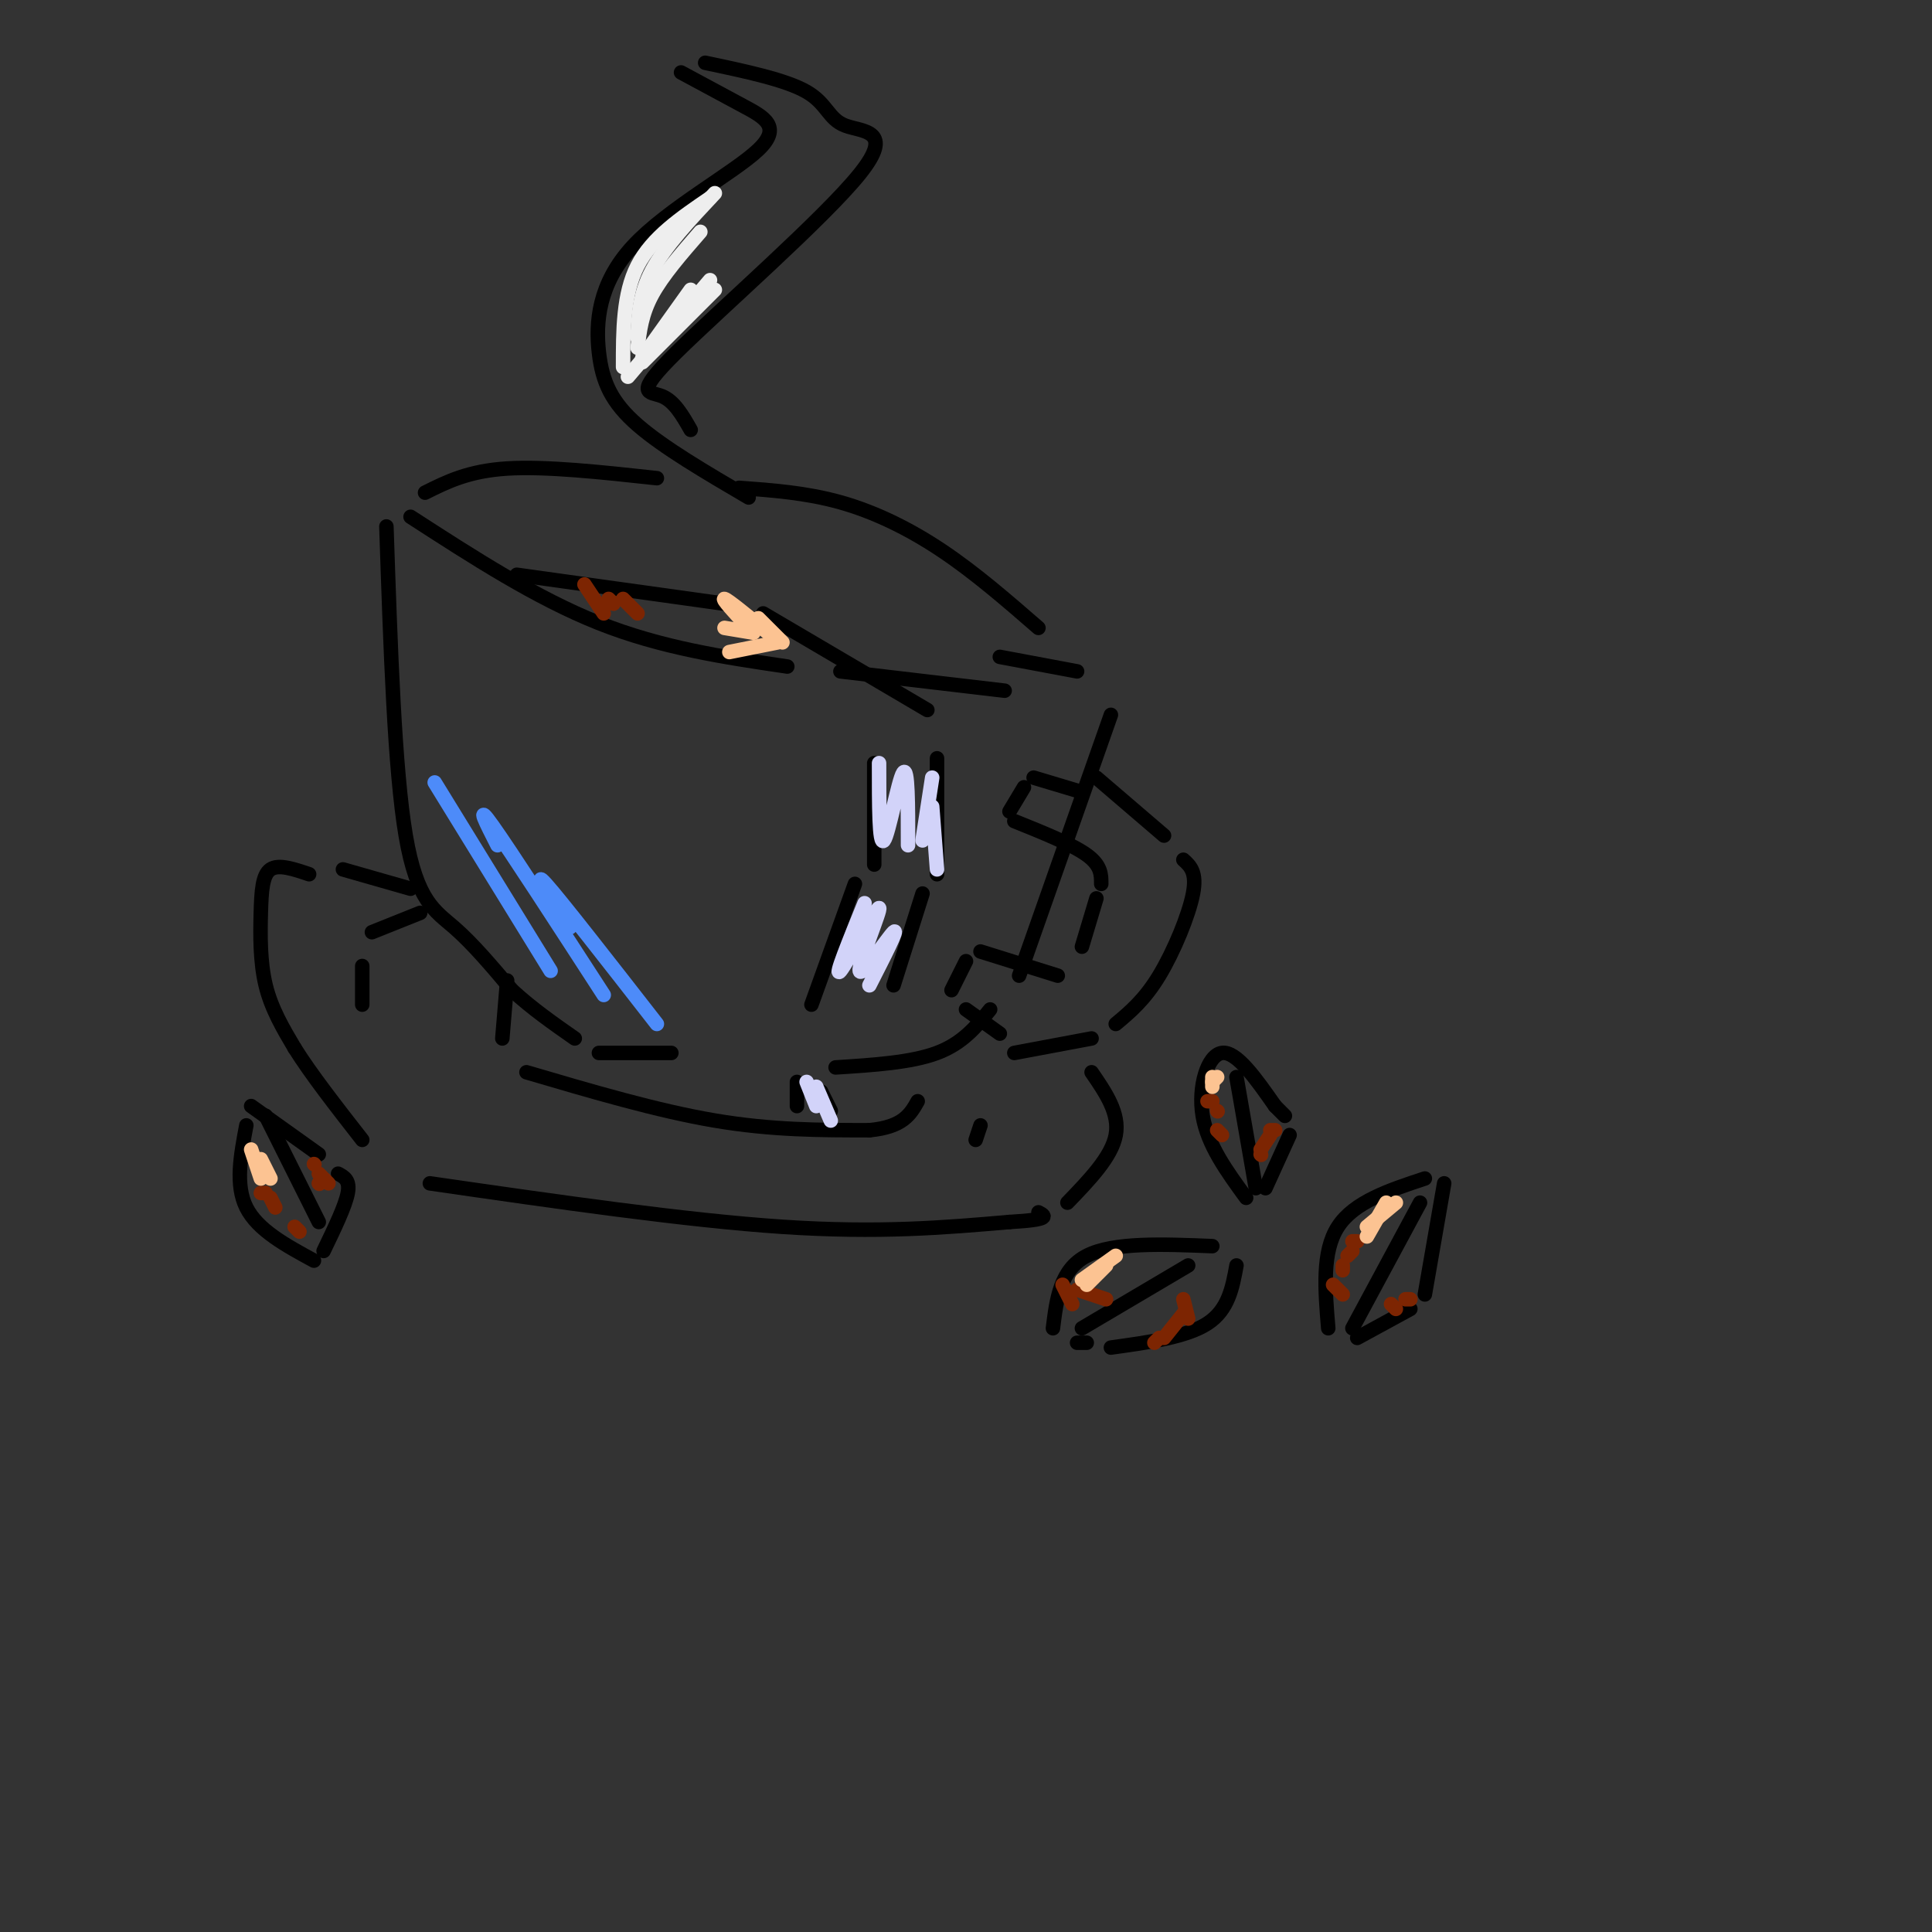 <svg viewBox='0 0 400 400' version='1.1' xmlns='http://www.w3.org/2000/svg' xmlns:xlink='http://www.w3.org/1999/xlink'><rect x="0" y="0" width="400" height="400" fill="#333333" stroke="none"/><g fill='none' stroke='#000000' stroke-width='3' stroke-linecap='round' stroke-linejoin='round'><path d='M80,109c0.844,25.200 1.689,50.400 4,64c2.311,13.600 6.089,15.600 10,19c3.911,3.400 7.956,8.200 12,13'/><path d='M106,205c4.167,3.833 8.583,6.917 13,10'/><path d='M124,218c0.000,0.000 15.000,0.000 15,0'/><path d='M173,221c7.833,-0.500 15.667,-1.000 21,-3c5.333,-2.000 8.167,-5.500 11,-9'/><path d='M211,202c0.000,0.000 19.000,-54.000 19,-54'/><path d='M85,107c13.000,8.417 26.000,16.833 39,22c13.000,5.167 26.000,7.083 39,9'/><path d='M174,139c0.000,0.000 34.000,4.000 34,4'/><path d='M88,102c4.500,-2.250 9.000,-4.500 17,-5c8.000,-0.500 19.500,0.750 31,2'/><path d='M153,101c6.978,0.511 13.956,1.022 21,3c7.044,1.978 14.156,5.422 21,10c6.844,4.578 13.422,10.289 20,16'/><path d='M207,136c0.000,0.000 16.000,3.000 16,3'/><path d='M227,161c0.000,0.000 14.000,12.000 14,12'/><path d='M245,178c1.422,1.289 2.844,2.578 2,7c-0.844,4.422 -3.956,11.978 -7,17c-3.044,5.022 -6.022,7.511 -9,10'/><path d='M226,215c0.000,0.000 -16.000,3.000 -16,3'/><path d='M224,164c0.000,0.000 -10.000,-3.000 -10,-3'/><path d='M212,163c0.000,0.000 -3.000,5.000 -3,5'/><path d='M210,170c6.000,2.417 12.000,4.833 15,7c3.000,2.167 3.000,4.083 3,6'/><path d='M227,186c0.000,0.000 -3.000,10.000 -3,10'/><path d='M219,202c0.000,0.000 -16.000,-5.000 -16,-5'/><path d='M200,199c0.000,0.000 -3.000,6.000 -3,6'/><path d='M200,209c0.000,0.000 7.000,5.000 7,5'/><path d='M85,184c0.000,0.000 -14.000,-4.000 -14,-4'/><path d='M64,181c-3.161,-1.071 -6.321,-2.143 -8,-1c-1.679,1.143 -1.875,4.500 -2,9c-0.125,4.500 -0.179,10.143 1,15c1.179,4.857 3.589,8.929 6,13'/><path d='M61,217c3.333,5.333 8.667,12.167 14,19'/><path d='M89,245c26.500,3.833 53.000,7.667 73,9c20.000,1.333 33.500,0.167 47,-1'/><path d='M209,253c8.833,-0.500 7.417,-1.250 6,-2'/><path d='M221,249c4.583,-4.750 9.167,-9.500 10,-14c0.833,-4.500 -2.083,-8.750 -5,-13'/><path d='M105,203c0.000,0.000 -1.000,12.000 -1,12'/><path d='M109,222c13.583,4.000 27.167,8.000 39,10c11.833,2.000 21.917,2.000 32,2'/><path d='M180,234c7.000,-0.667 8.500,-3.333 10,-6'/><path d='M107,119c0.000,0.000 43.000,6.000 43,6'/><path d='M158,127c0.000,0.000 34.000,20.000 34,20'/><path d='M168,208c0.000,0.000 9.000,-25.000 9,-25'/><path d='M181,179c0.000,0.000 0.000,-21.000 0,-21'/><path d='M185,204c0.000,0.000 6.000,-19.000 6,-19'/><path d='M194,181c0.000,0.000 0.000,-24.000 0,-24'/><path d='M155,103c-8.815,-5.162 -17.629,-10.325 -23,-15c-5.371,-4.675 -7.298,-8.863 -8,-15c-0.702,-6.137 -0.178,-14.222 7,-22c7.178,-7.778 21.009,-15.248 26,-20c4.991,-4.752 1.140,-6.786 -3,-9c-4.140,-2.214 -8.570,-4.607 -13,-7'/><path d='M146,13c8.360,1.762 16.721,3.525 21,6c4.279,2.475 4.478,5.663 8,7c3.522,1.337 10.367,0.822 3,10c-7.367,9.178 -28.945,28.048 -38,37c-9.055,8.952 -5.587,7.986 -3,9c2.587,1.014 4.294,4.007 6,7'/><path d='M165,224c0.000,0.000 0.000,5.000 0,5'/><path d='M170,226c0.000,0.000 2.000,4.000 2,4'/><path d='M75,208c0.000,0.000 0.000,-8.000 0,-8'/><path d='M77,193c0.000,0.000 10.000,-4.000 10,-4'/><path d='M203,233c0.000,0.000 -1.000,3.000 -1,3'/><path d='M218,275c0.750,-6.083 1.500,-12.167 7,-15c5.500,-2.833 15.750,-2.417 26,-2'/><path d='M256,262c-0.833,4.583 -1.667,9.167 -6,12c-4.333,2.833 -12.167,3.917 -20,5'/><path d='M225,278c0.000,0.000 -2.000,0.000 -2,0'/><path d='M224,275c0.000,0.000 22.000,-13.000 22,-13'/><path d='M275,275c-0.667,-7.917 -1.333,-15.833 2,-21c3.333,-5.167 10.667,-7.583 18,-10'/><path d='M299,245c0.000,0.000 -4.000,23.000 -4,23'/><path d='M292,271c0.000,0.000 -11.000,6.000 -11,6'/><path d='M280,275c0.000,0.000 14.000,-26.000 14,-26'/><path d='M258,248c-4.000,-5.489 -8.000,-10.978 -9,-17c-1.000,-6.022 1.000,-12.578 4,-13c3.000,-0.422 7.000,5.289 11,11'/><path d='M264,229c2.167,2.167 2.083,2.083 2,2'/><path d='M267,235c0.000,0.000 -5.000,11.000 -5,11'/><path d='M256,223c0.000,0.000 4.000,23.000 4,23'/><path d='M65,261c-5.833,-3.167 -11.667,-6.333 -14,-11c-2.333,-4.667 -1.167,-10.833 0,-17'/><path d='M52,229c0.000,0.000 14.000,10.000 14,10'/><path d='M70,243c1.250,0.667 2.500,1.333 2,4c-0.500,2.667 -2.750,7.333 -5,12'/><path d='M55,231c0.000,0.000 11.000,22.000 11,22'/></g>
<g fill='none' stroke='#7D2502' stroke-width='3' stroke-linecap='round' stroke-linejoin='round'><path d='M121,121c0.000,0.000 4.000,6.000 4,6'/><path d='M126,124c0.000,0.000 1.000,1.000 1,1'/><path d='M129,124c0.000,0.000 3.000,3.000 3,3'/><path d='M220,266c0.000,0.000 2.000,4.000 2,4'/><path d='M223,267c0.000,0.000 6.000,2.000 6,2'/><path d='M245,269c0.000,0.000 1.000,4.000 1,4'/><path d='M245,272c0.000,0.000 -4.000,5.000 -4,5'/><path d='M240,277c0.000,0.000 -1.000,1.000 -1,1'/><path d='M276,266c0.000,0.000 2.000,2.000 2,2'/><path d='M278,263c0.000,0.000 0.000,-1.000 0,-1'/><path d='M279,260c0.000,0.000 1.000,-1.000 1,-1'/><path d='M280,257c0.000,0.000 1.000,0.000 1,0'/><path d='M264,234c0.000,0.000 -1.000,0.000 -1,0'/><path d='M263,235c0.000,0.000 -2.000,3.000 -2,3'/><path d='M261,239c0.000,0.000 0.100,0.100 0.1,0.1'/><path d='M252,230c0.000,0.000 0.100,0.100 0.1,0.1'/><path d='M251,228c0.000,0.000 -1.000,0.000 -1,0'/><path d='M252,234c0.000,0.000 1.000,1.000 1,1'/><path d='M288,270c0.000,0.000 1.000,1.000 1,1'/><path d='M291,269c0.000,0.000 1.000,0.000 1,0'/><path d='M54,247c0.000,0.000 1.000,0.000 1,0'/><path d='M56,248c0.000,0.000 1.000,2.000 1,2'/><path d='M61,254c0.000,0.000 1.000,1.000 1,1'/><path d='M66,245c0.000,0.000 0.100,0.100 0.1,0.1'/><path d='M68,245c0.000,0.000 -2.000,-2.000 -2,-2'/><path d='M65,241c0.000,0.000 0.100,0.100 0.1,0.1'/></g>
<g fill='none' stroke='#FCC392' stroke-width='3' stroke-linecap='round' stroke-linejoin='round'><path d='M251,225c0.000,0.000 0.000,-2.000 0,-2'/><path d='M251,224c0.000,0.000 1.000,-1.000 1,-1'/><path d='M283,256c0.000,0.000 4.000,-7.000 4,-7'/><path d='M283,254c0.000,0.000 6.000,-5.000 6,-5'/><path d='M225,266c0.000,0.000 4.000,-4.000 4,-4'/><path d='M224,265c0.000,0.000 7.000,-5.000 7,-5'/><path d='M52,238c0.000,0.000 2.000,6.000 2,6'/><path d='M54,240c0.000,0.000 2.000,4.000 2,4'/><path d='M151,135c0.000,0.000 10.000,-2.000 10,-2'/><path d='M150,130c0.000,0.000 6.000,1.000 6,1'/><path d='M155,130c-2.833,-3.083 -5.667,-6.167 -5,-6c0.667,0.167 4.833,3.583 9,7'/><path d='M157,128c0.000,0.000 5.000,5.000 5,5'/></g>
<g fill='none' stroke='#EEEEEE' stroke-width='3' stroke-linecap='round' stroke-linejoin='round'><path d='M129,76c0.000,-7.583 0.000,-15.167 3,-21c3.000,-5.833 9.000,-9.917 15,-14'/><path d='M132,70c0.167,-4.500 0.333,-9.000 3,-14c2.667,-5.000 7.833,-10.500 13,-16'/><path d='M132,72c0.417,-3.500 0.833,-7.000 3,-11c2.167,-4.000 6.083,-8.500 10,-13'/><path d='M133,74c0.000,0.000 10.000,-14.000 10,-14'/><path d='M130,78c0.000,0.000 17.000,-20.000 17,-20'/><path d='M133,75c0.000,0.000 15.000,-15.000 15,-15'/></g>
<g fill='none' stroke='#4D8BF9' stroke-width='3' stroke-linecap='round' stroke-linejoin='round'><path d='M90,162c0.000,0.000 24.000,39.000 24,39'/><path d='M103,175c-2.333,-4.583 -4.667,-9.167 -1,-4c3.667,5.167 13.333,20.083 23,35'/><path d='M118,192c-4.000,-6.167 -8.000,-12.333 -5,-9c3.000,3.333 13.000,16.167 23,29'/></g>
<g fill='none' stroke='#D2D3F9' stroke-width='3' stroke-linecap='round' stroke-linejoin='round'><path d='M182,158c0.000,8.644 0.000,17.289 1,16c1.000,-1.289 3.000,-12.511 4,-14c1.000,-1.489 1.000,6.756 1,15'/><path d='M193,161c0.000,0.000 -2.000,13.000 -2,13'/><path d='M193,167c0.000,0.000 1.000,13.000 1,13'/><path d='M179,187c-3.204,7.864 -6.408,15.729 -5,14c1.408,-1.729 7.429,-13.051 8,-13c0.571,0.051 -4.308,11.475 -4,13c0.308,1.525 5.802,-6.850 7,-8c1.198,-1.150 -1.901,4.925 -5,11'/><path d='M167,224c0.000,0.000 2.000,5.000 2,5'/><path d='M169,225c0.000,0.000 3.000,7.000 3,7'/></g>
</svg>